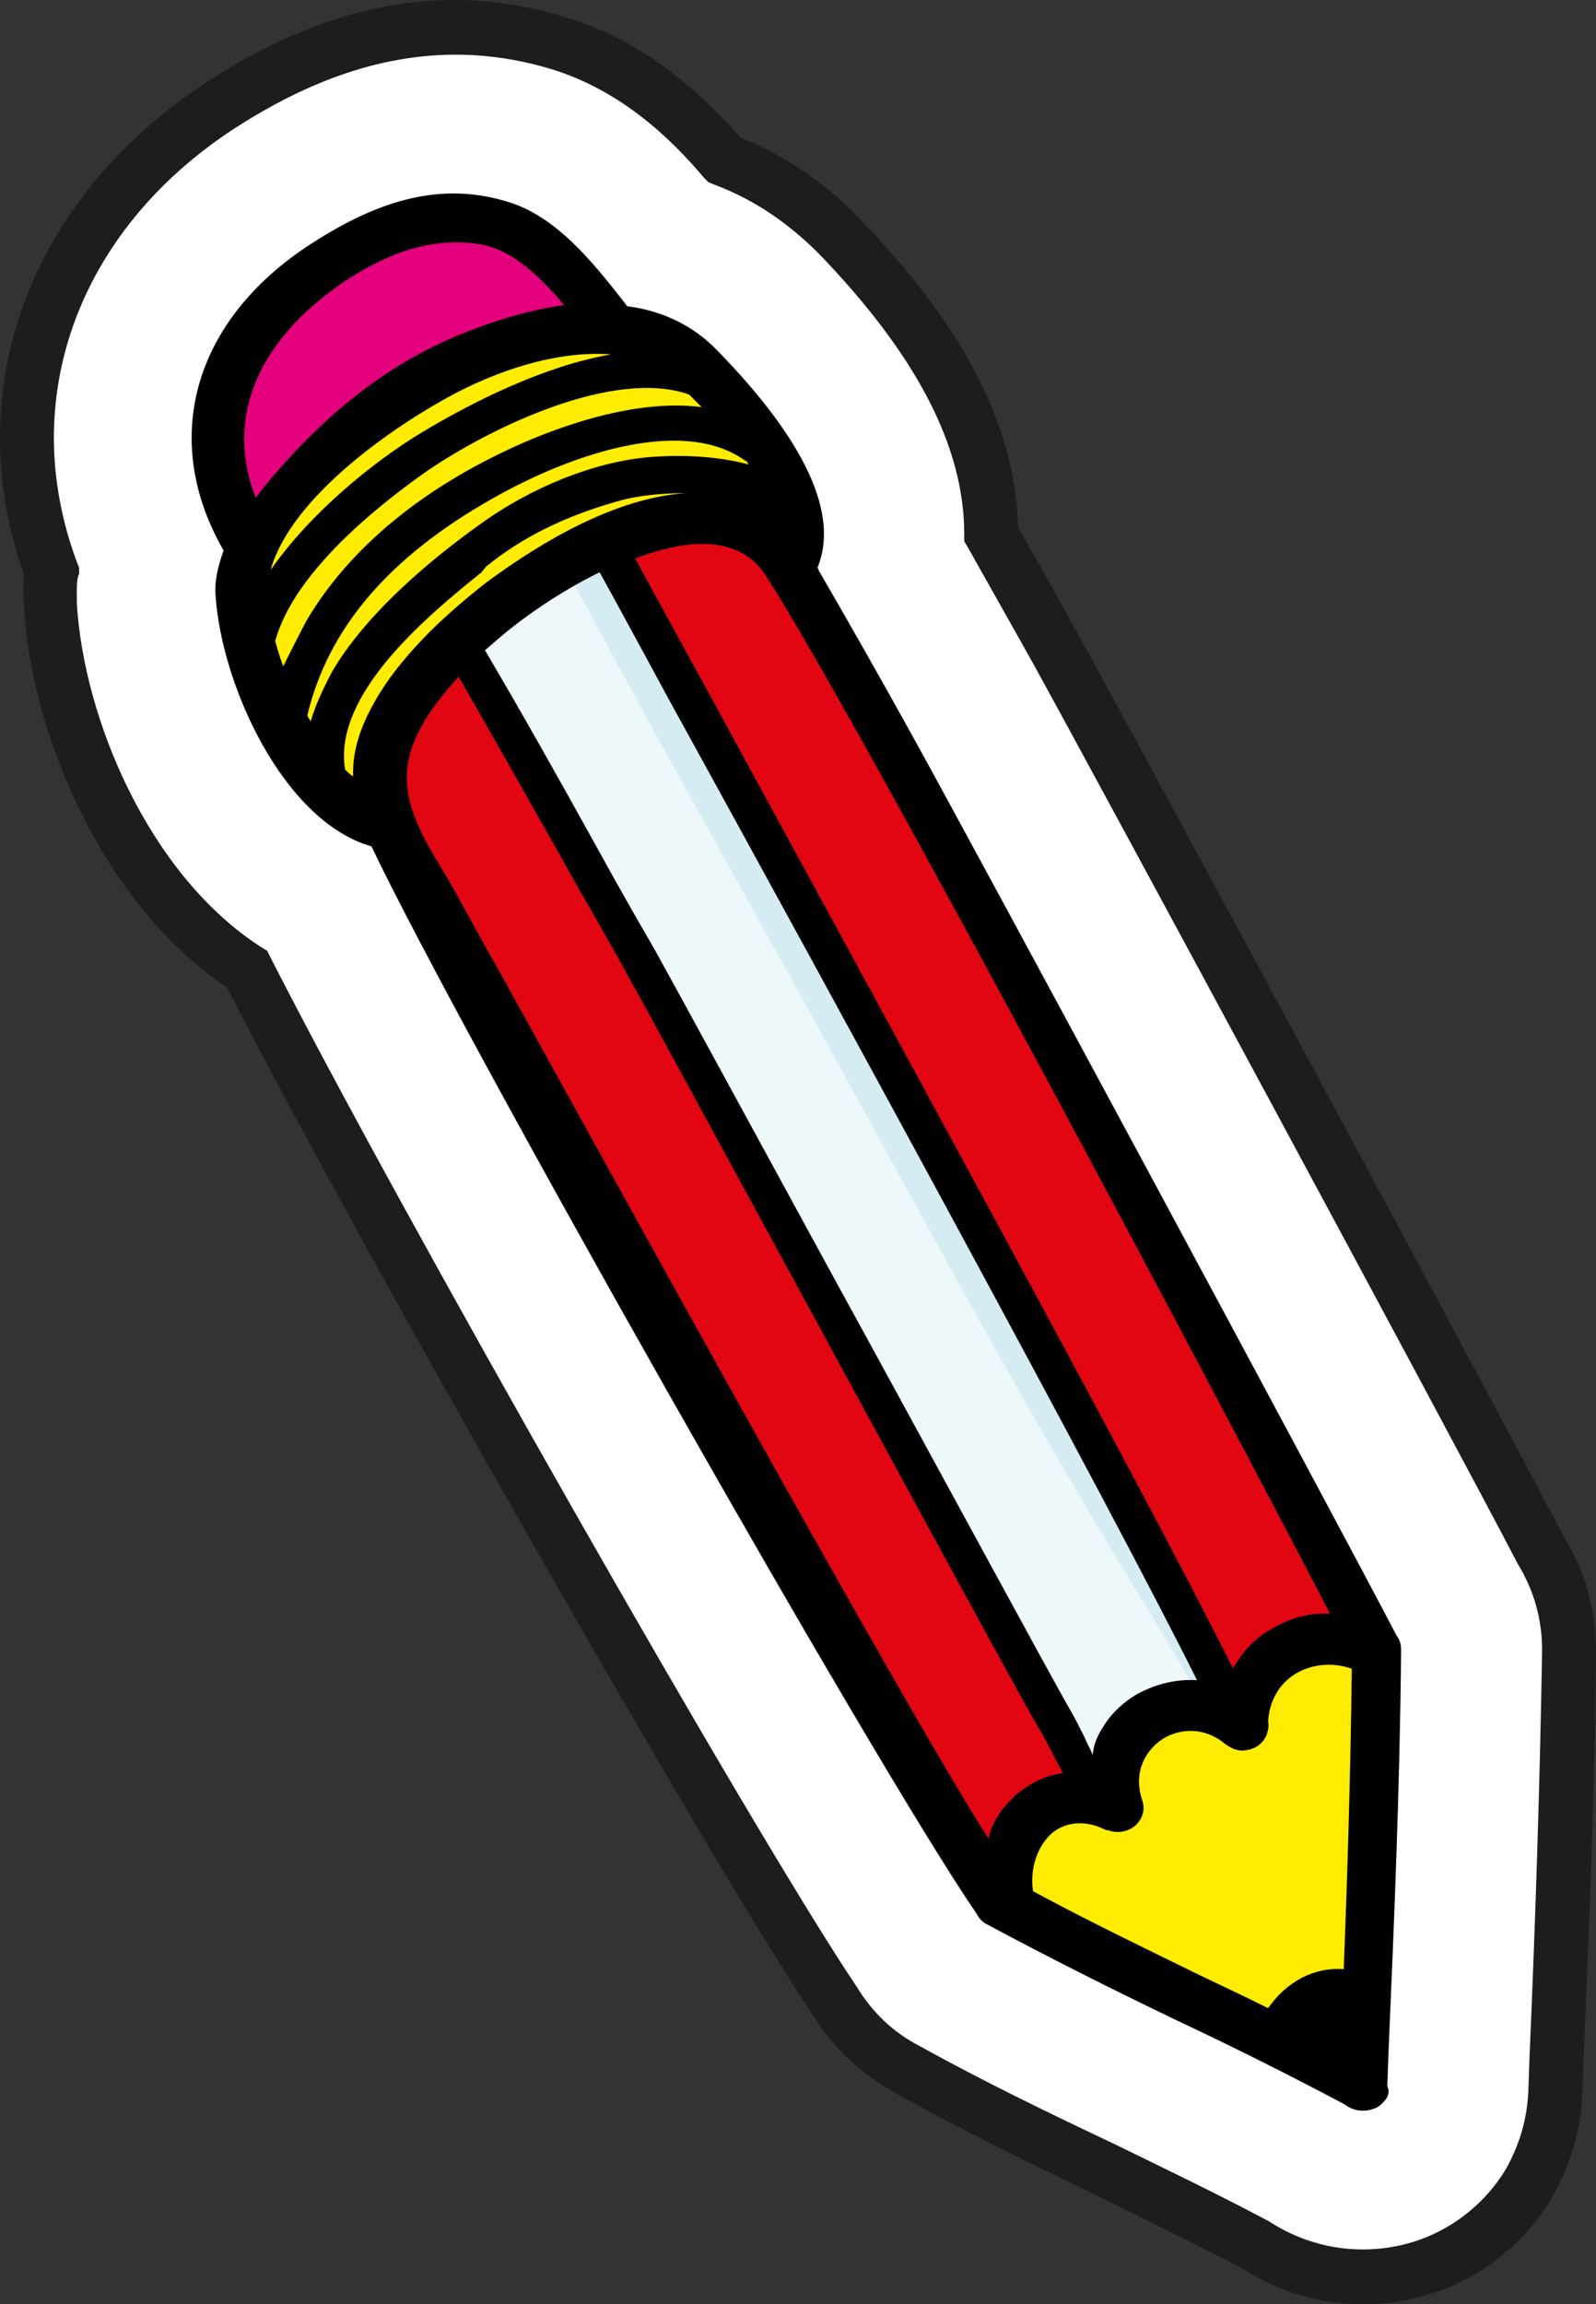 <?xml version="1.0" encoding="utf-8"?>
<!-- Generator: Adobe Illustrator 24.0.1, SVG Export Plug-In . SVG Version: 6.00 Build 0)  -->
<svg version="1.1" id="Capa_1" xmlns="http://www.w3.org/2000/svg" xmlns:xlink="http://www.w3.org/1999/xlink" x="0px" y="0px"
	 width="139.2px" height="200.9px" viewBox="0 0 139.2 200.9" style="enable-background:new 0 0 139.2 200.9;" xml:space="preserve"
	>
<rect x="0" y="0" width="139.2" height="200.9" fill="#333333" stroke="none"/>
<style type="text/css">
	.st0{fill:#FFFFFF;}
	.st1{fill:#1D1D1B;}
	.st2{fill:#E20613;}
	.st3{fill:#EEF7F9;}
	.st4{fill:#FFEC00;}
	.st5{fill:#E5007E;}
	.st6{fill:#D5ECF3;}
</style>
<g>
	<g>
		<path class="st0" d="M136.9,144.1c-0.1,12-0.6,24-1.1,35.6l-0.1,2.9c-0.1,2.8-0.9,5.6-2.4,8c-1.9,3.3-5,5.8-8.7,7.1
			c-5,1.8-10.6,1.1-14.9-1.7c-4.4-2.3-9-4.6-13.5-6.7c-5.6-2.7-11.3-5.5-17-8.6c-2.6-1.4-4.8-3.5-6.3-6c-9.3-13.8-40.3-68.3-51.3-90
			C10.7,77.5,5,62.8,4.4,52.8c0-0.4,0-0.9,0-1.3c0-0.6,0-1.2,0.1-1.7C3,46,2.3,42.1,2.3,38.2c0-11.8,6.5-22.6,17.8-29.6
			C30,2.5,39.3,0.9,48.7,3.7c6.6,2,11.2,6.4,14.5,10.2c3.7,1.4,7.1,3.6,9.9,6.5c9,9.3,13.4,17.8,13.4,26.1c0,0,0,0,0,0.1
			c2,3.5,4,7,5.9,10.5c4.9,8.8,36,66.5,42.1,78.2c1.6,2.6,2.4,5.6,2.4,8.6C136.9,143.9,136.9,144,136.9,144.1z"/>
		<path class="st1" d="M139.2,143.9l0,0.1c-0.1,12.1-0.6,24.1-1.1,35.7l-0.1,2.9c-0.1,3.2-1.1,6.3-2.7,9.1c-2.2,3.7-5.7,6.6-9.9,8.1
			c-5.6,2-12,1.3-17-2c-4.2-2.2-8.8-4.4-13.2-6.6c-5.6-2.7-11.4-5.5-17.1-8.7c-2.9-1.6-5.4-3.9-7.2-6.8
			c-8.8-13.1-39.6-67.1-51.1-89.6C9,78.9,2.7,64,2.1,52.9c-0.1-1-0.1-1.9,0-2.8C0.7,46.2,0,42.2,0,38.2C0,25.6,6.9,14.1,18.9,6.6
			c10.4-6.5,20.4-8.2,30.4-5.1C54.8,3.1,59.8,6.6,64.6,12c3.9,1.6,7.3,3.9,10.2,6.9C84,28.3,88.6,37.2,88.8,46
			c1.9,3.3,3.8,6.7,5.6,10c4.9,8.8,36,66.5,42.1,78.2C138.3,137.1,139.2,140.5,139.2,143.9z M6.7,51.5c0,0.4,0,0.7,0,1.1
			c0.6,10.1,6.3,23.7,16.1,30l0.5,0.3l0.3,0.6c11.2,22,42.2,76.5,51.1,89.7c1.4,2.3,3.2,4,5.5,5.2c5.6,3.1,11.4,5.9,16.9,8.5
			c4.5,2.2,9.1,4.4,13.6,6.8c4,2.6,8.8,3.1,13.1,1.6c3.1-1.1,5.8-3.3,7.5-6.1c1.2-2.1,1.9-4.4,2-6.9l0.1-2.9
			c0.5-11.5,0.9-23.5,1.1-35.5l0,0c0-2.7-0.7-5.2-2.1-7.5c-6.2-11.9-37.3-69.5-42.1-78.2c-2-3.6-4-7.1-5.9-10.5l-0.3-0.5v-0.6
			c0-7.7-4.2-15.7-12.7-24.5c-2.6-2.6-5.6-4.7-9.1-6l-0.5-0.2l-0.4-0.4c-2.7-3.2-7.1-7.6-13.4-9.5c-8.7-2.6-17.4-1.1-26.6,4.6
			C10.8,17.1,4.7,27.2,4.7,38.2c0,3.6,0.7,7.3,2,10.8l0.2,0.5l0,0.5C6.7,50.5,6.7,51,6.7,51.5z"/>
	</g>
	<g>
		<g>
			<g>
				<path class="st2" d="M87,162.3c0-0.1,0.1-0.2,0.1-0.2c0.2-1.1,0.5-2.1,1-2.9c0.4-0.6,0.8-1.1,1.3-1.5c1.3-1.1,2.7-1.6,4.3-1.7
					c0.2,0,0.5-0.1,0.6-0.3c0,0,0,0,0,0c0.1-0.2,0.1-0.5,0-0.7c-0.5-0.8-0.9-1.7-1.4-2.6c-0.4-0.8-0.8-1.6-1.2-2.3
					c-1.8-3-11.8-21.4-20.6-37.7c-7.3-13.4-14.2-26.1-15.6-28.6c-1.7-3.1-3.4-6.1-5.2-9.2c-3.1-5.6-6.4-11.4-9.6-17
					c-0.1-0.2-0.3-0.3-0.5-0.3c-0.2,0-0.4,0-0.6,0.2c-1.6,1.6-2.8,3.1-3.7,4.7c-0.4,0.6-0.7,1.2-1,1.9c-2.1,4.9,0.3,9,2.7,13
					c0.4,0.7,0.9,1.5,1.3,2.2l3.4,6.2c11.1,20.2,37.2,67.5,43.6,77.1c0.2,0.2,0.4,0.4,0.7,0.3C86.8,162.6,86.9,162.5,87,162.3z"/>
			</g>
		</g>
		<g>
			<g>
				<path class="st3" d="M55.8,83.4c1.4,2.5,8.2,14.9,15.4,28.1c9,16.5,19.1,35.1,20.9,38.2c0.4,0.7,0.8,1.4,1.2,2.2
					c0.6,1.1,1.1,2.3,1.8,3.3c0.2,0.3,0.5,0.4,0.8,0.3c0.2,0,0.3-0.2,0.4-0.3c0.1-0.1,0.1-0.2,0.1-0.3c0-1.3,0.4-2.6,1-3.7
					c0.6-1,1.4-1.8,2.5-2.4c1.8-1,3.7-1.3,5.6-0.8c0.3,0.1,0.5,0,0.7-0.2c0,0,0-0.1,0.1-0.1c0.1-0.2,0.1-0.4,0-0.7
					c-6.7-13.8-32.7-61.2-46.6-86.7c-2.7-5-4.9-9-6.4-11.7c-0.2-0.3-0.6-0.5-0.9-0.3c-4.1,1.9-7.4,4.4-8.3,5.1
					c-1.1,0.8-2.1,1.7-3,2.6c-0.1,0-0.1,0.1-0.1,0.2c-0.1,0.2-0.1,0.5,0,0.7c3.3,5.7,6.6,11.6,9.8,17.3
					C52.4,77.3,54.1,80.4,55.8,83.4z"/>
			</g>
		</g>
		<g>
			<g>
				<path class="st4" d="M110.2,146.8c-0.6,1-0.9,2.1-0.9,3.3c0,0.1,0,0.1,0,0.2c0,0.1,0,0.3-0.1,0.4c0,0.1,0,0.1-0.1,0.2
					c-0.1,0.2-0.3,0.3-0.6,0.4c-0.2,0-0.3,0-0.5-0.1c-0.1,0-0.1-0.1-0.2-0.1c-1.4-1.2-3.2-1.8-4.9-1.5c-1.7,0.3-3.2,1.3-4.1,2.8
					c-0.9,1.5-1,3.2-0.5,4.9c0.1,0.2,0.1,0.4,0,0.6c-0.2,0.3-0.7,0.5-1.1,0.3c-0.1,0-0.1,0-0.2-0.1c-0.1,0-0.2,0-0.3-0.1
					c-2.9-1.2-5.6-0.4-7.1,2.1c-0.9,1.5-1.2,3.4-0.8,5.2c0,0.2,0.2,0.4,0.4,0.5c4.9,2.6,10.1,5.1,15,7.5c2.1,1,4.3,2.1,6.4,3.1
					c0.3,0.2,0.8-0.1,1-0.4c0,0,0,0,0,0c1.4-2.3,3.7-3.5,6.3-3.1c0.2,0,0.4,0,0.5-0.2c0.1-0.1,0.1-0.1,0.2-0.2
					c0.1-0.1,0.1-0.2,0.1-0.3c0.3-8.2,0.7-17.8,0.8-27.5c0-0.3-0.2-0.5-0.4-0.6C115.6,142.9,111.9,144,110.2,146.8z"/>
			</g>
		</g>
		<g>
			<g>
				<path class="st2" d="M54,47.6c-0.1,0.1-0.3,0.2-0.3,0.3c0,0,0,0.1-0.1,0.1c-0.1,0.2,0,0.4,0,0.6c1.4,2.6,3.6,6.5,6.2,11.3
					c14.1,25.7,40.2,73.5,47,87.5c0.1,0.3,0.4,0.4,0.7,0.4c0.2,0,0.4-0.1,0.6-0.3c0,0,0-0.1,0.1-0.1c0.2-0.5,0.4-1,0.7-1.5
					c0.7-1.1,1.6-2,2.6-2.7c1.7-1.1,3.6-1.4,5.6-1.1c0.3,0,0.5-0.1,0.7-0.3c0,0,0,0,0,0c0.1-0.2,0.1-0.5,0-0.7
					c-7.3-14.2-41.2-78.3-49.9-91.7C65.4,45.5,60.6,44.9,54,47.6z"/>
			</g>
		</g>
		<g>
			<g>
				<path class="st4" d="M41.5,48.4l-0.5,0.4c-3.2,2.6-8,6.5-10.6,10.9c-1.6,2.8-2.2,5.4-1.7,7.8c0,0.1,0.1,0.2,0.2,0.3
					c0.7,0.8,1.5,1.4,2.2,1.9c0.2,0.2,0.5,0.2,0.8,0c0.1-0.1,0.2-0.1,0.2-0.2c0.1-0.1,0.1-0.3,0.1-0.5c-0.3-2.3,0.3-4.8,1.9-7.6
					c2.7-4.5,7.3-8.2,9.2-9.6c6.8-5,16.5-10.2,23.6-6.1c0.3,0.2,0.6,0.4,0.9,0.7c0.2,0.2,0.5,0.2,0.8,0.1c0.1-0.1,0.2-0.2,0.3-0.3
					c0.1-0.1,0.1-0.3,0.1-0.4c0-0.6-0.2-1.2-0.4-1.9c0-0.2-0.1-0.3-0.3-0.4C64,41,57.1,41.5,53.6,42.4
					C48.8,43.7,44.9,45.7,41.5,48.4z"/>
			</g>
		</g>
		<g>
			<g>
				<path class="st4" d="M42.2,42.4c-6.4,3.7-10.9,7.8-13.8,12.6c-1.4,2.3-2.4,4.8-3,7.5c0,0.2,0,0.3,0.1,0.5
					c0.5,0.9,0.9,1.7,1.4,2.4c0.2,0.2,0.5,0.4,0.7,0.3c0.2,0,0.3-0.2,0.4-0.3c0.1-0.1,0.1-0.2,0.1-0.3c0.2-1.8,0.9-3.7,2.1-5.7
					c3.5-5.9,10.4-11,13.2-12.9c4.5-3.1,9.7-5,14.2-5.2c1.9-0.1,5.7,0,9,1.2c0.3,0.1,0.6,0,0.8-0.2c0,0,0.1-0.1,0.1-0.1
					c0.1-0.2,0.1-0.5,0-0.7c-0.4-0.7-0.8-1.4-1.3-2.1c-0.1-0.1-0.3-0.3-0.5-0.3C59.9,35,49.7,38.1,42.2,42.4z"/>
			</g>
		</g>
		<g>
			<g>
				<path class="st4" d="M36.5,40.1c-5.8,4.1-9.9,8.1-12.2,11.9c-0.8,1.3-1.4,2.7-1.7,3.9c0,0.1,0,0.2,0,0.3
					c0.4,1.4,0.9,2.8,1.5,4.3c0.1,0.3,0.4,0.4,0.7,0.4c0.2,0,0.4-0.1,0.6-0.3c0,0,0.1-0.1,0.1-0.1c0.6-1.9,1.5-3.8,2.5-5.6
					c3.3-5.6,9-10.4,16.3-14c4.4-2.1,12.6-5.3,18.7-3.5c0.3,0.1,0.6,0,0.8-0.3c0,0,0,0,0,0c0.2-0.3,0.1-0.6-0.1-0.8
					c-0.9-1-1.8-2-2.7-2.9c-0.1-0.1-0.1-0.1-0.2-0.1C53.3,30.4,41.6,36.5,36.5,40.1z"/>
			</g>
		</g>
		<g>
			<g>
				<path class="st4" d="M39.1,33.1C34,35.7,27,40.7,23.8,46c-0.9,1.5-1.5,3.1-1.7,4.5c-0.1,0.6-0.1,1.3,0,2.2
					c0,0.3,0.3,0.6,0.6,0.6c0.3,0.1,0.6-0.1,0.7-0.3c0,0,0,0,0,0c0.2-0.5,0.5-0.9,0.8-1.4c3.2-5.3,9-10,13.4-12.6
					c5.5-3.3,13.4-7.2,19.9-6.8c0.3,0,0.5-0.1,0.6-0.3c0,0,0.1-0.1,0.1-0.1c0.1-0.3,0-0.6-0.3-0.8c-0.7-0.5-1.4-0.8-1.9-0.9
					C49.5,28.4,42.7,31.2,39.1,33.1z"/>
			</g>
		</g>
		<g>
			<g>
				<path class="st5" d="M22.7,45.2c1.3-1.9,2.9-3.7,4.2-5c4.2-4.5,8.7-7.6,13.5-9.5c3.8-1.6,7.3-2.5,10.3-2.7
					c0.2,0,0.4-0.1,0.5-0.3c0,0,0-0.1,0-0.1c0.1-0.2,0.1-0.5-0.1-0.7c-2.6-3.2-5.4-6.2-8.9-6.8c-5.4-0.9-9.9,1.5-12.8,3.4
					c-3.3,2.1-5.7,4.6-7.4,7.3c-2.7,4.5-2.8,9.4-0.5,14.3c0.1,0.2,0.3,0.4,0.6,0.4C22.4,45.5,22.6,45.4,22.7,45.2z"/>
			</g>
		</g>
		<g>
			<g>
				<path class="st2" d="M55.5,83.7c-1.7-3.1-3.4-6.1-5.2-9.2c-3.1-5.6-6.4-11.4-9.6-17c-0.1-0.2-0.3-0.3-0.5-0.3
					c-0.2,0-0.4,0-0.6,0.2c-0.6,0.6-1.1,1.2-1.7,1.8c6.9,12.7,14,25.3,21,38c8.6,15.7,17.1,31.4,26.5,46.6c2.4,3.9,4.8,8.1,7.2,12.2
					c0.4-0.1,0.7-0.1,1.1-0.1c0.2,0,0.5-0.1,0.6-0.3c0,0,0,0,0,0c0.1-0.2,0.1-0.5,0-0.7c-0.5-0.8-0.9-1.7-1.4-2.6
					c-0.4-0.8-0.8-1.6-1.2-2.3c-1.8-3-11.8-21.4-20.6-37.7C63.8,98.9,56.9,86.2,55.5,83.7z"/>
			</g>
		</g>
		<g>
			<g>
				<path class="st2" d="M61.8,46c7.6,14.2,15.5,28.2,23.3,42.3c8.6,15.7,17.1,31.4,26.5,46.6c1.4,2.3,2.8,4.6,4.1,7
					c0.4,0,0.8,0,1.3,0.1c0.3,0,0.5-0.1,0.7-0.3c0,0,0,0,0,0c0.1-0.2,0.1-0.5,0-0.7c-7.3-14.2-41.2-78.3-49.9-91.7
					C66.5,47.3,64.4,46.2,61.8,46z"/>
			</g>
		</g>
		<g>
			<g>
				<path class="st6" d="M49.5,49.8c7.9,14.9,16.3,29.6,24.4,44.4c8.6,15.7,17.1,31.4,26.5,46.6c1.4,2.3,2.8,4.7,4.2,7
					c0.3,0,0.5,0,0.8,0.1c0.3,0.1,0.5,0,0.7-0.2c0,0,0-0.1,0.1-0.1c0.1-0.2,0.1-0.4,0-0.7c-6.7-13.8-32.7-61.2-46.6-86.7
					c-2.7-5-4.9-9-6.4-11.7c-0.2-0.3-0.6-0.5-0.9-0.3C51.3,48.8,50.4,49.3,49.5,49.8z"/>
			</g>
		</g>
		<g>
			<g>
				<path class="st4" d="M118.9,144.4c-3.3-1.4-7-0.4-8.7,2.5c-0.6,1-0.9,2.1-0.9,3.3c0,0.1,0,0.1,0,0.2c0,0.1,0,0.3-0.1,0.4
					c0,0.1,0,0.1-0.1,0.2c-0.1,0.2-0.3,0.3-0.6,0.4c-0.2,0-0.3,0-0.5-0.1c-0.1,0-0.1-0.1-0.2-0.1c-1.4-1.2-3.2-1.8-4.9-1.5
					c-1.4,0.2-2.7,1-3.5,2.1c2.5,2.7,5.6,5,7.6,8c3.1,4.5,5,9.7,5.8,15c1.4-1.3,3.1-1.8,5-1.5c0.2,0,0.4,0,0.5-0.2
					c0.1-0.1,0.1-0.1,0.2-0.2c0.1-0.1,0.1-0.2,0.1-0.3c0.3-8.2,0.7-17.8,0.8-27.5C119.3,144.7,119.2,144.5,118.9,144.4z"/>
			</g>
		</g>
		<g>
			<g>
				<path class="st4" d="M53.6,43c-5.2,1.9-12.9,6.3-14.3,12.3c1.6-1.5,3.1-2.7,4-3.3c6.8-5,16.5-10.2,23.6-6.1
					c0.3,0.2,0.6,0.4,0.9,0.7c0.2,0.2,0.5,0.2,0.8,0.1c0.1-0.1,0.2-0.2,0.3-0.3c0.1-0.1,0.1-0.3,0.1-0.4c0-0.6-0.2-1.2-0.4-1.9
					c0-0.2-0.1-0.3-0.3-0.4c-2.6-1.7-6.3-2.2-9.5-2.1C56.9,42,55.1,42.5,53.6,43z"/>
			</g>
		</g>
		<g>
			<g>
				<path class="st4" d="M37.5,51c2.4-2.1,4.6-3.7,6-4.6c4.5-3.1,9.7-5,14.2-5.2c1.9-0.1,5.7,0,9,1.2c0.3,0.1,0.6,0,0.8-0.2
					c0,0,0.1-0.1,0.1-0.1c0.1-0.2,0.1-0.5,0-0.7c-0.4-0.7-0.8-1.4-1.3-2.1c-0.1-0.1-0.3-0.3-0.5-0.3c-1.9-1.3-4.3-1.9-6.8-1.9
					c-0.8,0.1-1.7,0.2-2.4,0.4C48.8,39.2,40,43.3,37.5,51z"/>
			</g>
		</g>
		<g>
			<g>
				<path class="st4" d="M48.5,34c-6,1.9-16.4,8.9-17,16c3.3-3.6,7.6-6.7,12.8-9.2c4.4-2.1,12.6-5.3,18.7-3.5c0.3,0.1,0.6,0,0.8-0.3
					c0,0,0,0,0,0c0.2-0.3,0.1-0.6-0.1-0.8c-0.9-1-1.8-2-2.7-2.9c-0.1-0.1-0.1-0.1-0.2-0.1c-2.1-0.8-4.4-0.9-6.9-0.5
					C51.9,33.1,50,33.6,48.5,34z"/>
			</g>
		</g>
		<g>
			<g>
				<path class="st4" d="M48.5,30.1c-6.2,1.9-15.4,6.5-17.3,13.4c2.2-1.9,4.4-3.5,6.4-4.7c5.5-3.3,13.4-7.2,19.9-6.8
					c0.3,0,0.5-0.1,0.6-0.3c0,0,0.1-0.1,0.1-0.1c0.1-0.3,0-0.6-0.3-0.8c-0.7-0.5-1.4-0.8-1.9-0.9c-1.8-0.4-3.6-0.5-5.3-0.4
					C49.8,29.8,49,30,48.5,30.1z"/>
			</g>
		</g>
		<g>
			<g>
				<path d="M44.3,18.2c-5.8-1.8-11.1,0.1-16.1,3.2c-9.6,6-13.9,16.2-7.8,26.5c-0.6,1.3-0.9,2.6-0.8,3.9c0.4,7.2,5.6,19.3,13.3,21.3
					c0,0,0,0,0.1,0c7.1,15.2,43.4,79.6,52.9,93.3c0.1,0.3,0.3,0.5,0.6,0.7c10.3,5.6,21,10.3,31.3,15.8c0.8,0.9,2.7,0.5,2.7-1.1
					c0.5-12.6,1-25.3,1.2-38c0-0.4-0.1-0.7-0.3-0.9c-5-9.7-37-68.9-42.3-78.5c-2.7-4.8-5.4-9.6-8.1-14.3c-0.1-0.2-0.3-0.5-0.4-0.7
					c2.8-6.1-4.6-14.5-8.5-18.5c-2.2-2.3-4.9-3.4-7.7-3.7C51.8,23.9,48.6,19.5,44.3,18.2z M39.5,78.8c-2.6-4.7-6.3-9.1-3.9-14.6
					c1-2.4,2.7-4.5,4.6-6.3c5,8.7,9.9,17.4,14.8,26.2c3.2,5.6,33.1,60.8,36.3,66.3c0.8,1.4,1.6,3.2,2.6,4.9c-1.7,0-3.3,0.6-4.7,1.9
					c-1.5,1.2-2.2,3-2.5,4.9C79.2,151.1,45.8,90.2,39.5,78.8z M41.4,56.5c1-0.9,2-1.7,3-2.5c1.8-1.4,4.9-3.5,8.2-5.1
					c8.8,16.2,44.9,81.8,53,98.4c-2-0.5-4.1-0.2-6.1,0.9c-2.5,1.4-3.8,4-3.9,6.7c-1.1-1.8-2-4-2.9-5.5c-3.2-5.5-33.1-60.8-36.3-66.3
					C51.4,74.2,46.6,65.3,41.4,56.5z M117.9,172.4c-2.9-0.4-5.5,0.9-7,3.5c-7.1-3.5-14.4-6.9-21.4-10.7c-0.8-4.4,2.4-8.5,7-6.6
					c0.2,0.1,0.3,0.1,0.5,0.1c1,0.4,2.6-0.4,2.1-1.8c-1.7-5.2,4.2-9,8.4-5.5c0.1,0.1,0.2,0.2,0.4,0.2c0.3,0.1,0.6,0.2,0.9,0.1
					c0.6-0.1,1.1-0.4,1.3-1c0.1-0.2,0.1-0.5,0.1-0.8c0.1-4.6,4.7-6.9,8.7-5.2C118.5,154.1,118.2,163.3,117.9,172.4z M67.3,49.7
					c8.6,13.3,42.6,77.5,49.9,91.7c-2.1-0.3-4.1,0-6.1,1.2c-1.7,1-2.9,2.7-3.6,4.5c-8.1-16.7-44.3-82.5-53.2-98.9
					C59.3,46.2,64.6,45.6,67.3,49.7z M68.2,46.1c-0.3-0.3-0.6-0.5-1-0.7c-7.7-4.5-18.1,1.5-24.3,6.1C38,55,30.5,62.3,31.5,69.2
					c-0.7-0.5-1.4-1.1-2.1-1.8C27.9,60.2,37.2,52.9,42,49c3.6-2.9,7.3-4.7,11.8-5.9c3.9-1.1,10.3-1.2,14.1,1.2
					C68,44.9,68.1,45.5,68.2,46.1z M66.8,41.8c-2.9-1.1-6.4-1.4-9.2-1.3C52.5,40.8,47.2,43,43,45.9c-5.3,3.6-14.8,11.4-15.6,19.1
					c-0.5-0.7-1-1.5-1.4-2.3c2.1-9.1,8.6-15.1,16.5-19.6c5.8-3.3,16.6-7.7,22.7-3.4c0.1,0.1,0.2,0.1,0.3,0.1
					C66,40.5,66.5,41.2,66.8,41.8z M63.3,36.7c-6-1.9-14.1,1-19.2,3.5c-8.7,4.2-16.3,10.7-19.2,20c-0.6-1.4-1.1-2.8-1.5-4.2
					c1.6-6.2,8.9-12.1,13.6-15.4c5.3-3.7,16.6-9.4,23.6-6.8C61.5,34.7,62.4,35.6,63.3,36.7z M37.2,38.3c-4.9,2.9-11.4,8.4-14.4,14.3
					c-0.1-0.7-0.1-1.4,0-2c1-7.1,11-14,16.6-16.9c4.7-2.5,11-4.4,16.3-3.1c0.5,0.1,1.1,0.4,1.7,0.8C50.5,31,42.2,35.3,37.2,38.3z
					 M50.6,27.3c-3.6,0.3-7.3,1.5-10.5,2.8c-5.3,2.2-9.8,5.6-13.7,9.7c-1.3,1.4-2.9,3.1-4.3,5.1c-4-8.3,0-15.8,7.6-20.8
					c3.8-2.5,7.7-4.1,12.3-3.3C45.5,21.3,48.3,24.5,50.6,27.3z"/>
			</g>
			<g>
				<path d="M120.9,183c-0.3,0.4-0.7,0.8-1.2,0.9c-0.8,0.3-1.8,0.1-2.4-0.4c-4.9-2.6-9.9-5.1-14.8-7.4c-5.4-2.6-11-5.4-16.4-8.3
					c-0.4-0.2-0.7-0.5-0.9-0.9c-9-13.1-45.1-76.9-52.8-93.1c-7.7-2.2-13.1-14.1-13.6-21.9c-0.1-1.2,0.2-2.5,0.7-3.9
					c-5.7-9.9-2.5-20.5,8.2-27.1c6.2-3.9,11.4-4.9,16.6-3.3l0,0c4.3,1.3,7.5,5.4,10.1,8.7l0.3,0.4c3.1,0.4,5.8,1.7,7.9,3.9
					c7.7,7.9,10.6,14.3,8.7,18.9c0.1,0.1,0.1,0.3,0.2,0.4c2.6,4.5,5.4,9.4,8.1,14.3c5,9,37,68.4,42.2,78.4c0.3,0.4,0.4,0.8,0.4,1.3
					c-0.1,11.7-0.6,23.6-1.1,35.1l-0.1,2.9C121.2,182.3,121.1,182.7,120.9,183z M20.6,29.8c-3.2,5.4-3.2,11.8,0.4,17.8l0.2,0.3
					L21,48.2c-0.6,1.3-0.8,2.5-0.8,3.6c0.4,7.2,5.6,18.8,12.8,20.7l0.4,0.1l0.2,0.3c7.3,15.7,43.8,80.2,52.8,93.2l0.1,0.1
					c0.1,0.1,0.2,0.3,0.3,0.3c5.4,2.9,11,5.6,16.4,8.3c4.9,2.4,10,4.9,15,7.5l0.1,0.1l0.1,0.1c0.2,0.2,0.6,0.3,0.9,0.2
					c0.2-0.1,0.5-0.3,0.6-0.8l0.1-2.9c0.5-11.5,0.9-23.4,1.1-35c0-0.2-0.1-0.4-0.2-0.5l-0.1-0.1c-5.1-9.8-37.2-69.4-42.2-78.5
					c-2.7-4.9-5.5-9.8-8.1-14.3c-0.1-0.2-0.2-0.4-0.3-0.6l-0.2-0.4l0.2-0.3c1.3-2.8,0.9-8.2-8.3-17.7c-1.9-2-4.4-3.2-7.3-3.5l-0.3,0
					l-0.7-0.8c-2.6-3.3-5.5-7.1-9.4-8.2c-4.8-1.5-9.6-0.5-15.5,3.2C25,24.2,22.4,26.9,20.6,29.8z M118.5,173.3l-0.8-0.1
					c-2.6-0.4-5,0.8-6.3,3.2l-0.3,0.6l-0.6-0.3c-2.1-1.1-4.3-2.1-6.4-3.1c-4.9-2.4-10.1-4.9-15-7.5l-0.3-0.2l-0.1-0.3
					c-0.5-2.6,0.3-5.3,2.2-6.8c1.6-1.3,3.6-1.5,5.8-0.6c0.1,0,0.2,0.1,0.3,0.1l0.2,0.1c0.3,0.1,0.8,0.1,1-0.2
					c0.2-0.2,0.3-0.4,0.2-0.7c-0.9-2.6,0-5.3,2.2-6.8c2.3-1.5,5.1-1.3,7.3,0.5c0.1,0.1,0.1,0.1,0.2,0.1c0.2,0.1,0.3,0.1,0.5,0.1
					c0.2,0,0.6-0.1,0.7-0.5l0-0.1c0-0.1,0.1-0.2,0-0.4l0-0.2c0-2.3,1.1-4.2,2.9-5.4c2-1.3,4.5-1.4,6.7-0.4l0.4,0.2l0,0.5
					c-0.1,9.7-0.5,19.3-0.8,27.5L118.5,173.3z M110.6,175.1c1.6-2.3,4-3.6,6.6-3.4c0.3-7.8,0.6-17,0.7-26.2c-1.7-0.6-3.6-0.4-5,0.5
					c-1.4,0.9-2.2,2.4-2.3,4.1c0.1,0.4,0,0.7-0.1,1.1c-0.3,0.8-1,1.3-1.8,1.4c-0.4,0.1-0.9,0-1.3-0.2c-0.2-0.1-0.3-0.2-0.5-0.3
					c-2-1.7-4.3-1.3-5.6-0.4c-1.3,0.9-2.5,2.7-1.7,5.2c0.3,0.8,0.1,1.6-0.5,2.2c-0.6,0.6-1.6,0.8-2.4,0.5c-0.2,0-0.4-0.1-0.6-0.2
					c-1.6-0.7-3.2-0.5-4.3,0.4c-1.3,1.1-2,3.1-1.7,5.1c4.8,2.6,9.8,5,14.7,7.4C106.7,173.2,108.6,174.1,110.6,175.1z M118.4,142.3
					l-1.4-0.2c-2-0.3-3.9,0.1-5.6,1.1c-1.5,0.9-2.7,2.4-3.3,4.1l-0.6,1.5l-0.7-1.5c-6.8-14-33-61.9-47-87.6
					c-2.6-4.8-4.7-8.7-6.2-11.3l-0.4-0.7l0.7-0.3c6.6-2.7,11.3-2.1,13.8,1.8c8.7,13.4,42.6,77.5,49.9,91.7L118.4,142.3z
					 M107.7,145.2c0.8-1.3,1.8-2.4,3.1-3.1c1.6-1,3.4-1.5,5.2-1.4c-8.2-15.8-40.9-77.6-49.2-90.5l0,0c-2-3.1-5.9-3.6-11.4-1.5
					c1.4,2.6,3.4,6.2,5.8,10.6c13.6,25,38.7,70.8,46.4,86.3C107.5,145.4,107.6,145.3,107.7,145.2z M106.9,148.4l-1.4-0.3
					c-1.9-0.4-3.8-0.2-5.6,0.8c-2.1,1.2-3.4,3.4-3.5,6.1l-0.1,2.3l-1.2-1.9c-0.7-1.1-1.2-2.2-1.8-3.3c-0.4-0.8-0.8-1.6-1.2-2.2
					c-1.8-3.1-11.9-21.7-20.9-38.2c-7.2-13.2-14-25.7-15.4-28.1c-1.7-3.1-3.4-6.1-5.2-9.2c-3.2-5.7-6.5-11.6-9.8-17.3l-0.3-0.5
					L41,56c1-0.9,2-1.7,3-2.6c0.9-0.7,4.2-3.2,8.3-5.1l0.6-0.3l0.3,0.6c1.5,2.7,3.7,6.8,6.4,11.8c13.9,25.5,39.8,72.9,46.6,86.7
					L106.9,148.4z M96.2,150.6c0.7-1.2,1.8-2.2,3-2.9c1.7-0.9,3.4-1.3,5.2-1.2c-7.5-15.1-32.4-60.7-46-85.4
					c-2.5-4.6-4.6-8.5-6.1-11.2c-3.7,1.8-6.6,4-7.5,4.7c-0.9,0.7-1.7,1.4-2.5,2.1c3.3,5.6,6.5,11.3,9.6,16.9
					c1.7,3.1,3.4,6.1,5.2,9.2c1.4,2.5,8.2,15,15.4,28.2c9,16.4,19.1,35.1,20.9,38.2c0.4,0.7,0.8,1.5,1.2,2.3c0.2,0.5,0.5,1,0.7,1.5
					C95.4,152,95.8,151.2,96.2,150.6z M94.9,155.9l-1.2,0c-1.6,0-3,0.6-4.3,1.7c-1.2,1-2,2.6-2.3,4.4l-0.3,1.8l-1-1.5
					c-6.4-9.6-32.5-56.9-43.6-77.1c-1.5-2.6-2.6-4.7-3.4-6.1l0,0c-0.4-0.7-0.9-1.5-1.3-2.2c-2.4-4-4.8-8.1-2.7-13
					c1-2.2,2.5-4.3,4.7-6.5l0.6-0.6l0.5,0.8c3.3,5.6,6.5,11.4,9.6,17c1.7,3.1,3.4,6.1,5.2,9.2c1.4,2.5,8.3,15.2,15.6,28.6
					C80,128.6,90,147,91.7,150c0.4,0.7,0.8,1.5,1.2,2.3c0.4,0.9,0.9,1.7,1.4,2.6L94.9,155.9z M87,158.4c0.4-0.7,1-1.3,1.6-1.9
					c1.2-1,2.6-1.7,4.1-1.9c-0.3-0.6-0.6-1.1-0.9-1.7c-0.4-0.8-0.8-1.6-1.2-2.2c-1.8-3.1-11.8-21.5-20.6-37.7
					c-7.3-13.4-14.2-26.1-15.6-28.6c-1.7-3.1-3.5-6.1-5.2-9.2c-3-5.3-6.1-10.8-9.2-16.2c-1.7,1.9-3,3.6-3.8,5.5
					c-1.9,4.3,0.3,7.9,2.6,11.7c0.4,0.7,0.9,1.5,1.3,2.3l0,0c0.8,1.4,1.9,3.5,3.4,6.1c9.8,17.7,35,63.6,42.7,75.7
					C86.4,159.6,86.6,159,87,158.4z M69,47.8l-1.3-1.2c-0.3-0.3-0.6-0.5-0.9-0.7c-7.1-4.1-16.7,1-23.6,6.1
					c-5.9,4.4-12,11.2-11.1,17.1l0.2,1.6l-1.3-0.9c-0.7-0.5-1.5-1.1-2.2-1.9l-0.1-0.1l0-0.2c-1.5-7.4,7.2-14.5,12.3-18.7l0.5-0.4
					c3.4-2.8,7.2-4.7,12-6c3.6-1,10.4-1.4,14.7,1.3l0.2,0.1l0.1,0.2c0.2,0.6,0.3,1.3,0.4,1.9L69,47.8z M32.9,60.8
					c2.8-4.7,7.6-8.5,9.5-10c5-3.7,11.4-7.4,17.4-7.8c-2.1,0-4.2,0.2-5.9,0.7c-4.6,1.3-8.3,3.1-11.5,5.7L42,49.9
					c-4.6,3.7-13,10.6-11.9,17.2c0.2,0.2,0.4,0.4,0.7,0.6C30.7,65.3,31.6,63,32.9,60.8z M68.3,43.2l-1.7-0.7c-3.3-1.3-7-1.3-9-1.2
					c-4.5,0.2-9.7,2.1-14.2,5.2C40,48.7,28.9,56.9,28.2,65L28,66.9l-1.1-1.6c-0.5-0.7-1-1.5-1.4-2.4l-0.1-0.2l0.1-0.3
					c1.9-8.1,7.4-14.7,16.8-20.1c7.5-4.3,17.6-7.4,23.5-3.4c0,0,0,0,0.1,0l0.3,0.1l0.2,0.2c0.5,0.7,0.9,1.4,1.3,2.1L68.3,43.2z
					 M29,58.5c3.5-5.9,10.3-11,13.6-13.3c4.7-3.2,10.2-5.2,14.9-5.4c1.7-0.1,4.8-0.1,7.8,0.7c-0.1-0.1-0.1-0.2-0.2-0.3
					c-0.1,0-0.2-0.1-0.2-0.1c-5.3-3.7-14.8-0.7-22,3.4c-9,5.1-14.3,11.3-16.1,18.9c0.1,0.2,0.2,0.3,0.3,0.5
					C27.5,61.5,28.2,60,29,58.5z M65.3,38l-2.3-0.7c-6.1-1.9-14.3,1.4-18.7,3.5c-6.8,3.3-15.7,9.4-18.9,19.6l-0.6,1.8l-0.7-1.7
					c-0.6-1.4-1.1-2.9-1.5-4.3l0-0.2l0-0.2C23.9,51,28.6,45.7,36.5,40c5.1-3.6,16.7-9.7,24.3-6.9l0.1,0l0.1,0.1
					c1,0.9,1.9,1.9,2.7,2.9L65.3,38z M26.8,54c4.3-7.2,11.3-11.8,16.9-14.5c4.1-2,11.4-4.8,17.5-4c-0.4-0.4-0.7-0.7-1.1-1.1
					c-6.5-2.3-17.2,2.8-22.9,6.7c-7.5,5.3-12,10.4-13.2,14.8c0.2,0.7,0.4,1.4,0.7,2.2C25.4,56.7,26.1,55.3,26.8,54z M60.2,32.2
					l-2.7-0.2c-6.6-0.4-14.5,3.5-19.9,6.8l0,0c-4.7,2.8-11.3,8.2-14.1,14l-1.1,2.3l-0.2-2.5c-0.1-0.8-0.1-1.6,0-2.2
					c1-7.3,11.2-14.4,17-17.5c3.5-1.8,10.4-4.7,16.8-3.1c0.5,0.1,1.2,0.4,1.9,0.9L60.2,32.2z M36.8,37.7c4.5-2.7,10.7-5.8,16.5-6.8
					c-4-0.3-8.8,0.9-13.6,3.4c-5.3,2.8-14.3,9-16.1,15.4C27.1,44.7,32.5,40.3,36.8,37.7L36.8,37.7z M51.9,27.8L50.6,28
					c-3,0.3-6.5,1.2-10.3,2.7c-4.8,2-9.2,5.1-13.5,9.5c-1.3,1.3-2.9,3.1-4.2,5l-0.7,1l-0.5-1.1c-3.8-7.9-0.9-15.9,7.8-21.6
					c2.9-1.9,7.4-4.3,12.8-3.4c3.5,0.6,6.4,3.6,9,6.8L51.9,27.8z M22.3,43.4c1.2-1.6,2.5-3,3.6-4.2c4.4-4.6,8.9-7.8,13.9-9.9
					c3.4-1.4,6.5-2.3,9.4-2.7c-2.1-2.5-4.5-4.8-7.3-5.3c-3.8-0.6-7.5,0.4-11.8,3.2C22.4,29.7,19.6,36.5,22.3,43.4z"/>
			</g>
		</g>
		<g>
			<g>
				<g>
					<path class="st4" d="M96.6,164.4c1.1,1.2,2.2,2.5,3.5,3.4c1.6,1.1,3.2,2.6,5.2,1.9c1.2-0.4,1.8-1.4,1.6-2.7
						c-0.3-2.1-2.4-2.9-4.1-3.7c-1.7-0.8-3.6-0.9-5.4-0.8C96.5,162.5,95.9,163.7,96.6,164.4L96.6,164.4z"/>
				</g>
			</g>
		</g>
	</g>
</g>
</svg>
